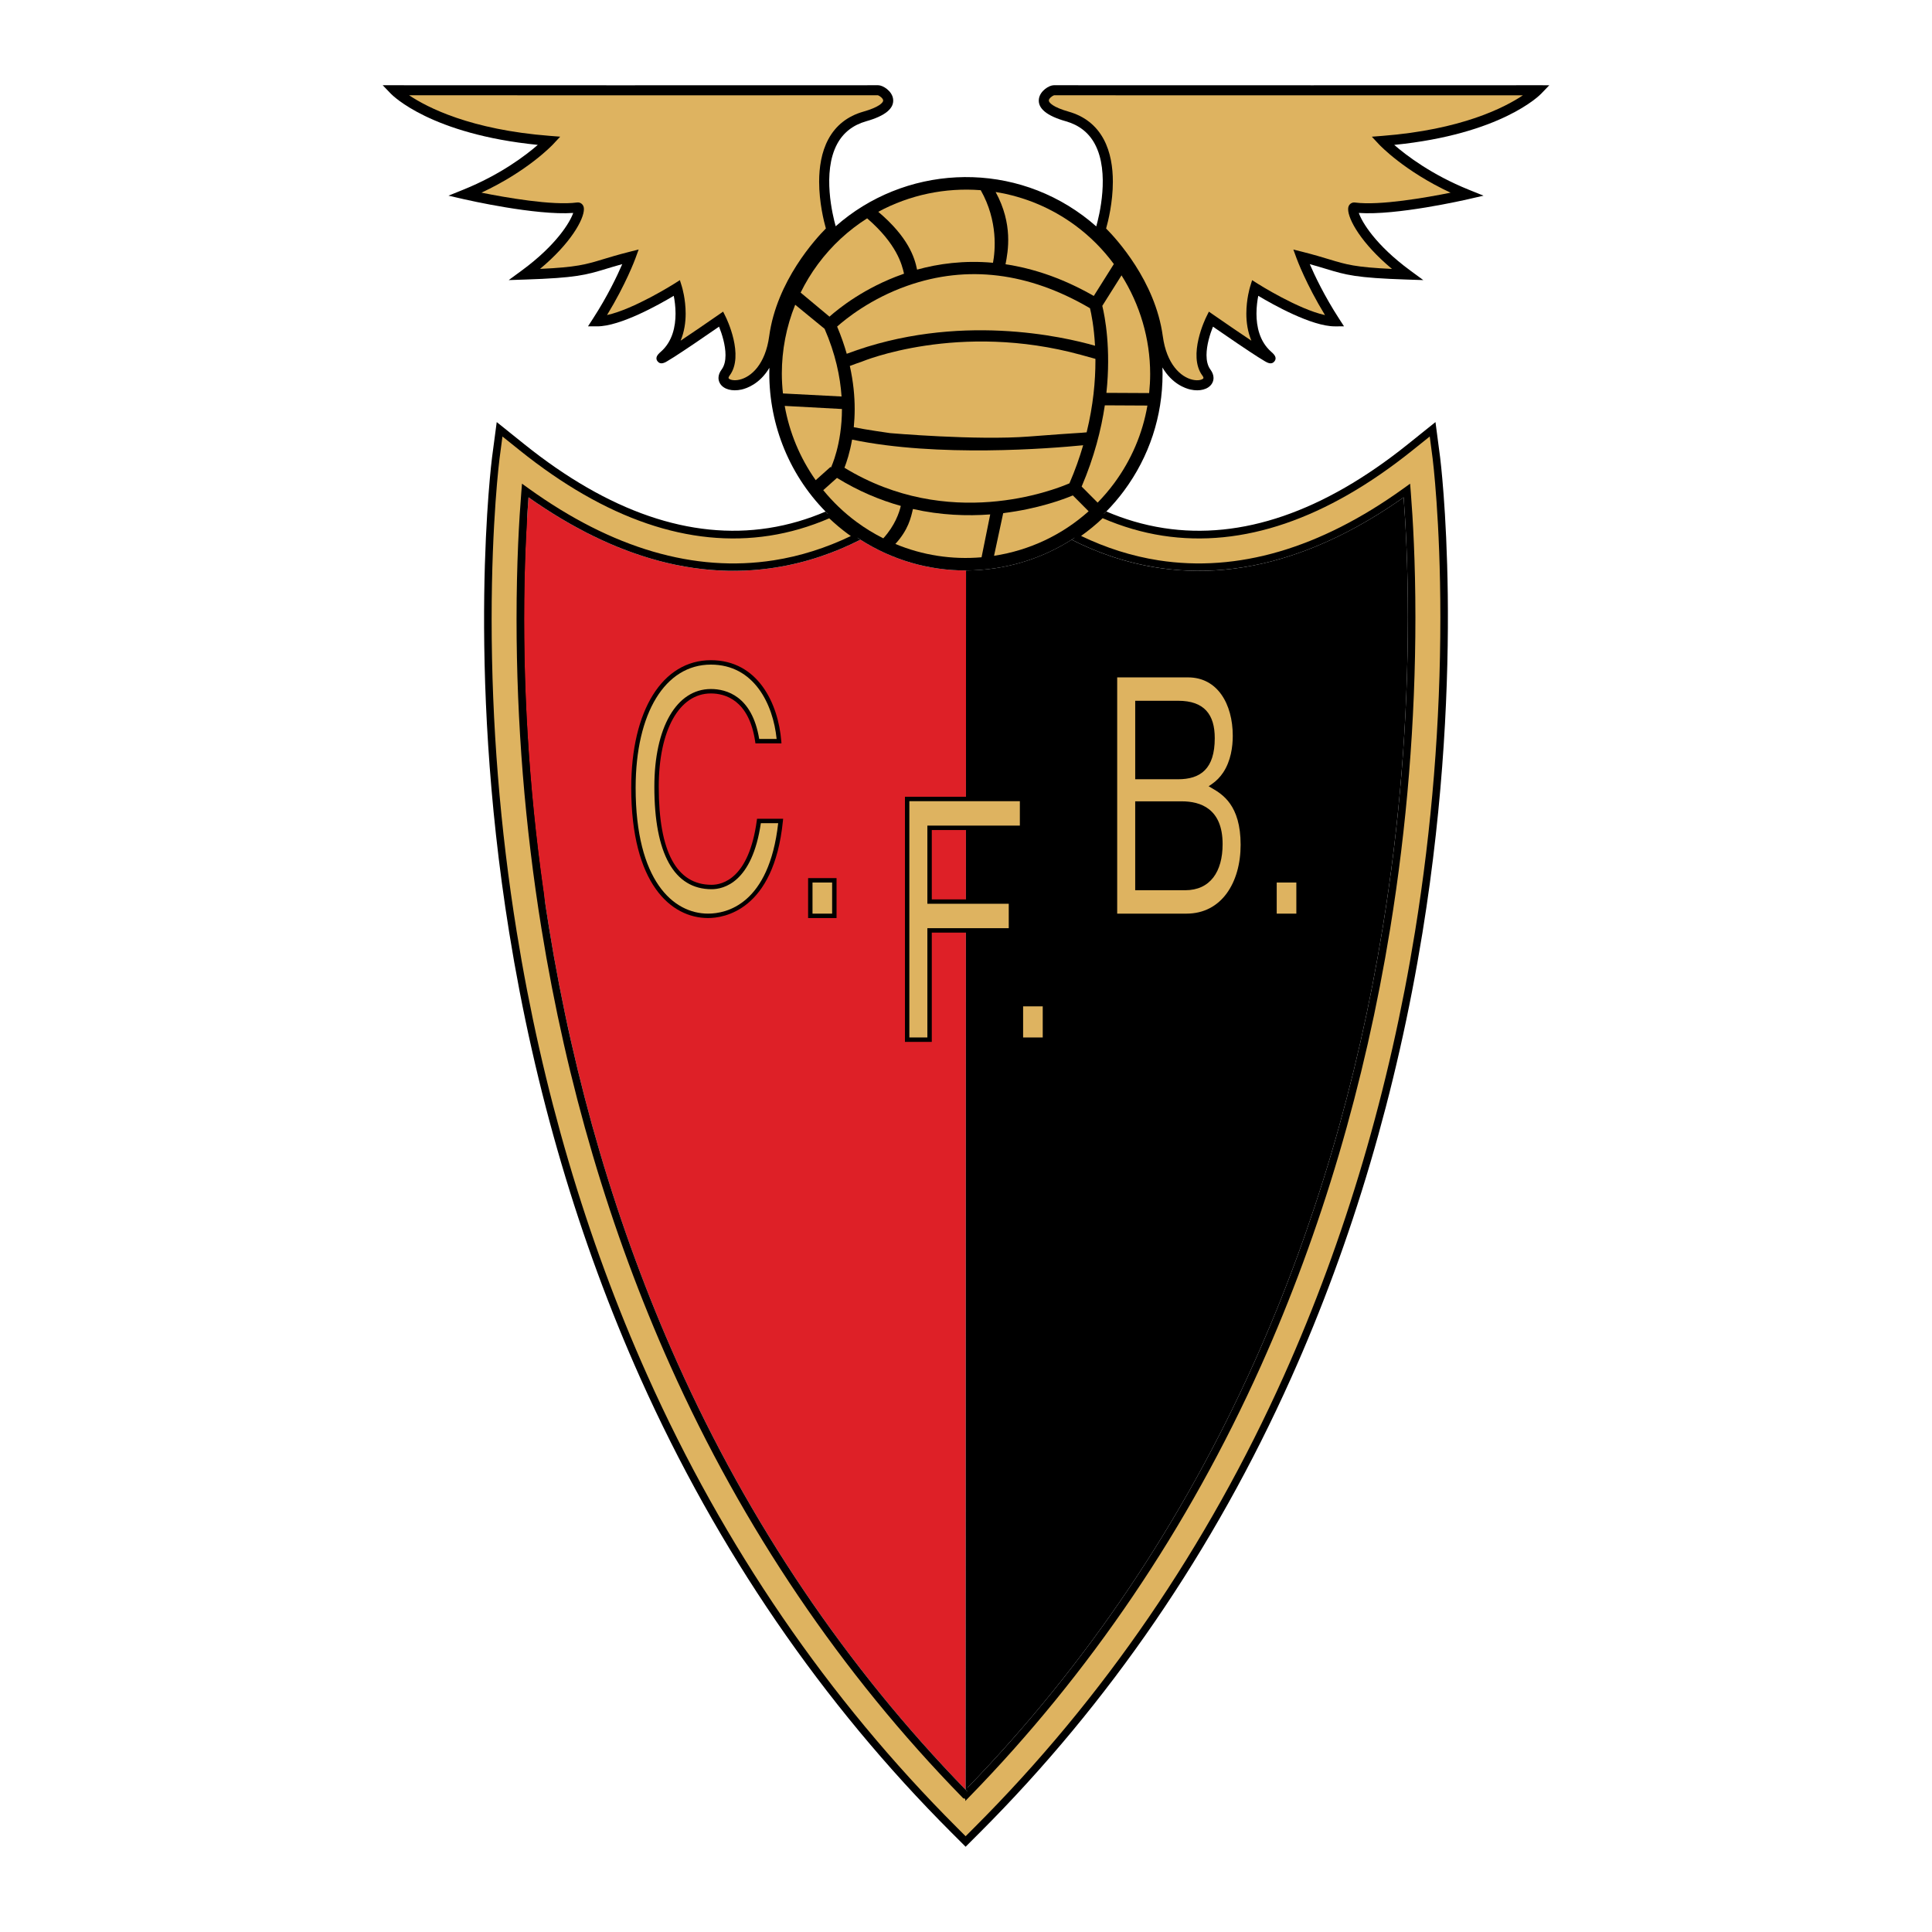 <?xml version="1.0" encoding="utf-8"?>
<!-- Generator: Adobe Illustrator 13.0.0, SVG Export Plug-In . SVG Version: 6.00 Build 14948)  -->
<!DOCTYPE svg PUBLIC "-//W3C//DTD SVG 1.0//EN" "http://www.w3.org/TR/2001/REC-SVG-20010904/DTD/svg10.dtd">
<svg version="1.0" id="Layer_1" xmlns="http://www.w3.org/2000/svg" xmlns:xlink="http://www.w3.org/1999/xlink" x="0px" y="0px"
	 width="192.756px" height="192.756px" viewBox="0 0 192.756 192.756" enable-background="new 0 0 192.756 192.756"
	 xml:space="preserve">
<g>
	<polygon fill-rule="evenodd" clip-rule="evenodd" fill="#FFFFFF" points="0,0 192.756,0 192.756,192.756 0,192.756 0,0 	"/>
	<path fill-rule="evenodd" clip-rule="evenodd" fill="#DE2027" d="M97.186,173.56c0.044,0.046,0.087,0.092,0.132,0.138v-0.267
		L97.186,173.56L97.186,173.56z"/>
	<path fill-rule="evenodd" clip-rule="evenodd" fill="#DEB360" d="M66.263,56.09c0.131,0.032,0.261,0.065,0.391,0.096
		C66.523,56.155,66.394,56.122,66.263,56.09L66.263,56.09z"/>
	<path fill-rule="evenodd" clip-rule="evenodd" fill="#DEB360" d="M65.669,55.937c0.055,0.015,0.11,0.031,0.166,0.045
		C65.78,55.968,65.725,55.952,65.669,55.937L65.669,55.937z"/>
	<path fill-rule="evenodd" clip-rule="evenodd" fill="#DEB360" d="M118.473,56.93c2.464,0.106,4.953-0.13,7.46-0.702
		C123.426,56.797,120.937,57.033,118.473,56.93L118.473,56.93z"/>
	<path fill-rule="evenodd" clip-rule="evenodd" fill="#DEB360" d="M74.46,56.92c0.188-0.009,0.375-0.019,0.563-0.031
		C74.835,56.902,74.648,56.912,74.46,56.92L74.46,56.92z"/>
	<path fill-rule="evenodd" clip-rule="evenodd" fill="#DEB360" d="M118.37,56.924c-0.208-0.01-0.415-0.021-0.623-0.035
		C117.955,56.903,118.162,56.914,118.37,56.924L118.37,56.924z"/>
	<path fill-rule="evenodd" clip-rule="evenodd" fill="#DEB360" d="M66.863,56.232c0.199,0.045,0.398,0.09,0.597,0.13
		C67.261,56.322,67.062,56.277,66.863,56.232L66.863,56.232z"/>
	<path fill-rule="evenodd" clip-rule="evenodd" fill="#DEB360" d="M126.531,56.084c-0.14,0.035-0.279,0.07-0.42,0.103
		C126.252,56.155,126.392,56.12,126.531,56.084L126.531,56.084z"/>
	<path fill-rule="evenodd" clip-rule="evenodd" fill="#DEB360" d="M127.124,55.931c-0.064,0.018-0.129,0.036-0.194,0.053
		C126.995,55.967,127.06,55.949,127.124,55.931L127.124,55.931z"/>
	<path fill-rule="evenodd" clip-rule="evenodd" fill="#DEB360" d="M74.297,56.93c-2.256,0.094-4.533-0.095-6.826-0.564
		C69.764,56.837,72.041,57.026,74.297,56.93L74.297,56.93z"/>
	<path fill-rule="evenodd" clip-rule="evenodd" d="M143.681,45.631l-0.463-3.521l-2.771,2.222
		c-8.401,6.737-16.588,9.549-24.332,8.356c-2.074-0.319-3.989-0.909-5.738-1.658c-0.078,0.08-0.159,0.157-0.238,0.235
		c-0.027-0.012-0.055-0.022-0.082-0.034l-0.135-0.059l-0.106,0.103c-0.783,0.756-1.628,1.445-2.508,2.047l-0.311,0.212l0.336,0.167
		c2.626,1.305,5.378,2.188,8.182,2.624c8.007,1.246,16.327-1.183,24.73-7.219c0,0,0.048-0.034,0.067-0.048
		c0.002,0.023,0.006,0.082,0.006,0.082c0.209,2.623,0.459,6.907,0.459,12.428c0,10.335-0.845,20.767-2.512,31.003
		c-2.516,15.46-6.843,30.098-12.859,43.505c-7.174,15.984-16.815,30.28-28.655,42.506c0-0.041,0-0.119,0-0.119
		s-0.396,0.415-0.411,0.431c-0.036-0.038-0.127-0.133-0.127-0.133s-0.031,0.03-0.059,0.058
		C84.212,166.542,74.5,152.164,67.29,136.077c-6.01-13.407-10.326-28.044-12.829-43.505l-0.854-18.539l-1.15-24.978
		c0.02,0.014,0.067,0.048,0.067,0.048c8.405,6.037,16.727,8.467,24.734,7.221c2.799-0.436,5.548-1.316,8.171-2.619l0.332-0.165
		l-0.929-0.653c-0.664-0.49-1.303-1.029-1.901-1.603l-0.106-0.102l-0.134,0.059c-0.027,0.012-0.055,0.022-0.082,0.034
		c-0.08-0.078-0.161-0.156-0.239-0.235c-1.742,0.744-3.648,1.329-5.712,1.647c-7.745,1.193-15.931-1.619-24.332-8.356l-2.767-2.22
		l-0.466,3.517c-0.026,0.202-2.624,20.541,1.712,47.417c2.547,15.794,6.952,30.757,13.092,44.472
		c7.687,17.169,18.126,32.417,31.03,45.319l1.414,1.414l1.414-1.414c12.903-12.902,23.348-28.149,31.044-45.318
		c6.147-13.715,10.563-28.677,13.124-44.471C146.279,66.181,143.706,45.834,143.681,45.631L143.681,45.631z"/>
	<path fill-rule="evenodd" clip-rule="evenodd" fill="#DE2027" d="M75.023,56.889c-0.188,0.013-0.375,0.022-0.563,0.031
		c-0.054,0.003-0.108,0.007-0.163,0.009c-2.256,0.097-4.533-0.093-6.826-0.564c-0.004,0-0.007-0.001-0.011-0.002
		c-0.199-0.041-0.398-0.085-0.597-0.13c-0.07-0.016-0.139-0.031-0.209-0.047c-0.13-0.03-0.26-0.063-0.391-0.096
		c-0.143-0.035-0.285-0.07-0.428-0.107c-0.055-0.015-0.11-0.031-0.166-0.045c-4.272-1.145-8.597-3.254-12.941-6.319
		c-0.207,2.685-0.437,6.84-0.437,12.139c0,10.258,0.833,20.609,2.479,30.766c2.499,15.434,6.807,30.044,12.805,43.427
		c7.188,16.036,16.866,30.37,28.765,42.611l0.042-121.647c-3.731,0.01-7.363-1.047-10.537-3.069
		c-2.497,1.272-5.346,2.292-8.539,2.789C76.548,56.751,75.787,56.836,75.023,56.889L75.023,56.889z"/>
	<path fill-rule="evenodd" clip-rule="evenodd" d="M96.531,178.76l-0.191,0.187v0.266c0.064-0.065,0.126-0.134,0.191-0.199
		c0-0.216,0-0.646,0-0.653c11.811-12.197,21.43-26.462,28.589-42.412c6.006-13.382,10.324-27.992,12.837-43.426
		c1.663-10.221,2.507-20.636,2.507-30.954c0-5.211-0.223-9.302-0.424-11.947c-4.336,3.059-8.652,5.165-12.917,6.311
		c-0.064,0.018-0.129,0.036-0.194,0.053c-0.133,0.035-0.266,0.067-0.398,0.1c-0.14,0.035-0.279,0.07-0.42,0.103
		c-0.059,0.014-0.118,0.026-0.179,0.04c-2.507,0.572-4.996,0.808-7.46,0.702c-0.034-0.002-0.068-0.004-0.103-0.006
		c-0.208-0.01-0.415-0.021-0.623-0.035c-0.763-0.053-1.522-0.138-2.28-0.255c-3.199-0.498-6.055-1.518-8.552-2.792
		c-2.288,1.458-4.875,2.438-7.638,2.852c-0.968,0.145-1.935,0.218-2.895,0.221L96.34,178.561
		C96.405,178.626,96.467,178.694,96.531,178.76L96.531,178.76z"/>
	<path fill-rule="evenodd" clip-rule="evenodd" d="M52.653,48.924l-0.383-0.275l-0.038,0.47c-0.216,2.667-0.474,7.024-0.474,12.638
		c0,10.287,0.836,20.667,2.485,30.851c2.506,15.479,6.828,30.135,12.845,43.56c7.252,16.18,17.03,30.636,29.062,42.965l0.059-0.058
		l0.132-0.128l0.191-0.187c-0.064-0.065-0.126-0.134-0.191-0.199c-11.899-12.241-21.578-26.575-28.765-42.611
		c-5.999-13.383-10.307-27.993-12.805-43.427c-1.645-10.156-2.479-20.507-2.479-30.766c0-5.299,0.229-9.455,0.437-12.139
		c4.345,3.065,8.669,5.174,12.941,6.319c0.055,0.015,0.11,0.031,0.166,0.045c0.143,0.037,0.285,0.072,0.428,0.107
		c0.131,0.032,0.261,0.065,0.391,0.096c0.07,0.016,0.14,0.031,0.209,0.047c0.199,0.045,0.398,0.09,0.597,0.13
		c0.004,0.001,0.007,0.002,0.011,0.002c2.293,0.47,4.57,0.659,6.826,0.564c0.055-0.002,0.109-0.006,0.163-0.009
		c0.188-0.009,0.375-0.019,0.563-0.031c0.764-0.053,1.525-0.138,2.284-0.255c3.193-0.497,6.042-1.517,8.539-2.789
		c-0.172-0.11-0.344-0.221-0.514-0.337c-2.386,1.185-5.091,2.13-8.107,2.599C69.276,57.343,61.009,54.927,52.653,48.924
		L52.653,48.924z"/>
	<path fill-rule="evenodd" clip-rule="evenodd" d="M117.747,56.889c0.208,0.014,0.415,0.025,0.623,0.035
		c0.034,0.001,0.068,0.004,0.103,0.006c2.464,0.104,4.953-0.133,7.46-0.702c0.061-0.014,0.12-0.026,0.179-0.04
		c0.141-0.033,0.28-0.068,0.42-0.103c0.133-0.033,0.266-0.065,0.398-0.1c0.065-0.017,0.13-0.036,0.194-0.053
		c4.265-1.146,8.581-3.252,12.917-6.311c0.201,2.645,0.424,6.735,0.424,11.947c0,10.318-0.844,20.732-2.507,30.954
		c-2.513,15.434-6.831,30.044-12.837,43.426c-7.159,15.95-16.778,30.215-28.589,42.412c0,0.007,0,0.438,0,0.653
		c0,0.071,0,0.119,0,0.119c12.031-12.329,21.814-26.785,29.075-42.966c6.025-13.425,10.357-28.08,12.877-43.56
		c1.668-10.25,2.514-20.692,2.514-31.039c0-5.525-0.249-9.817-0.459-12.445l-0.037-0.471l-0.384,0.275
		c-8.355,6-16.621,8.417-24.569,7.18c-3.021-0.47-5.729-1.417-8.116-2.604c-0.17,0.116-0.344,0.228-0.517,0.338
		c2.497,1.274,5.353,2.294,8.552,2.792C116.225,56.751,116.984,56.836,117.747,56.889L117.747,56.889z"/>
	<path fill-rule="evenodd" clip-rule="evenodd" fill="#DEB360" d="M107.916,48.544l1.595,1.603c0.587-0.602,1.139-1.244,1.646-1.931
		c1.717-2.323,2.84-4.961,3.322-7.754l-4.251-0.022C109.868,42.872,109.166,45.617,107.916,48.544L107.916,48.544z"/>
	<path fill-rule="evenodd" clip-rule="evenodd" fill="#DEB360" d="M100.091,51.195l-0.914,4.258c3.562-0.548,6.81-2.093,9.436-4.444
		l-1.572-1.581C106.085,49.826,103.533,50.774,100.091,51.195L100.091,51.195z"/>
	<path fill-rule="evenodd" clip-rule="evenodd" fill="#DEB360" d="M91.083,50.782c-0.197,0.845-0.446,2.058-1.753,3.488
		c2.701,1.126,5.635,1.584,8.6,1.329l0.865-4.276C96.488,51.499,93.858,51.406,91.083,50.782L91.083,50.782z"/>
	<path fill-rule="evenodd" clip-rule="evenodd" fill="#DEB360" d="M108.066,44.422c-3.283,0.324-14.505,1.226-23.054-0.563
		c-0.225,1.292-0.545,2.254-0.763,2.808c10.37,6.326,20.849,2.246,22.448,1.554C107.264,46.917,107.711,45.646,108.066,44.422
		L108.066,44.422z"/>
	<path fill-rule="evenodd" clip-rule="evenodd" fill="#DEB360" d="M89.874,50.477c-2.081-0.58-4.228-1.475-6.37-2.794l-1.368,1.223
		c0.949,1.164,2.053,2.23,3.314,3.163c0.853,0.63,1.75,1.176,2.677,1.645C89.287,52.435,89.718,51.151,89.874,50.477L89.874,50.477z
		"/>
	<path fill-rule="evenodd" clip-rule="evenodd" fill="#DEB360" d="M82.903,46.648L82.903,46.648
		c0.019-0.037,1.093-2.268,1.099-5.841l-5.711-0.31c0.467,2.638,1.51,5.175,3.091,7.411l1.47-1.316L82.903,46.648L82.903,46.648z"/>
	<path fill-rule="evenodd" clip-rule="evenodd" d="M153.397,8.504c-0.434,0-43.396,0.016-48.264,0
		c-0.453-0.002-1.368,0.558-1.481,1.36c-0.132,0.941,0.771,1.693,2.686,2.235c1.314,0.372,2.289,1.136,2.896,2.271
		c1.527,2.848,0.42,7.231,0.14,8.219c-0.429-0.38-0.875-0.742-1.338-1.085c-7.569-5.596-17.871-4.926-24.659,1.07
		c-0.287-1.016-1.375-5.371,0.144-8.204c0.608-1.135,1.583-1.898,2.896-2.271c1.916-0.542,2.819-1.294,2.687-2.235
		c-0.113-0.802-1.029-1.362-1.481-1.36c-4.868,0.016-47.831,0-48.264,0l-1.176,0l0.816,0.848c0.163,0.17,4.001,4.039,14.657,5.103
		c-1.193,1.038-3.714,2.968-7.437,4.471l-1.473,0.595l1.548,0.356c0.305,0.07,7.17,1.637,10.895,1.367
		c-0.311,0.918-1.675,3.207-5.132,5.744l-1.303,0.956l1.615-0.053c5.128-0.167,6.115-0.466,8.083-1.063
		c0.472-0.144,0.99-0.3,1.63-0.476c-0.485,1.125-1.449,3.168-2.918,5.435l-0.499,0.771l0.918,0.001
		c2.298,0.004,6.158-2.162,7.638-3.047c0.087,0.441,0.179,1.07,0.179,1.776c0,1.272-0.298,2.777-1.463,3.801
		c-0.178,0.156-0.443,0.389-0.443,0.662c0,0.097,0.034,0.198,0.116,0.303c0.287,0.366,0.705,0.128,0.93,0l0.711-0.437
		c0.502-0.321,1.191-0.777,2.051-1.358c0,0,1.75-1.199,2.438-1.67c0.301,0.745,0.645,1.855,0.645,2.841
		c0,0.551-0.107,1.061-0.391,1.441c-0.206,0.276-0.31,0.564-0.31,0.839c0,0.205,0.058,0.403,0.175,0.583
		c0.361,0.555,1.196,0.779,2.128,0.57c0.506-0.114,1.819-0.556,2.775-2.167c-0.15,5.234,1.786,10.459,5.609,14.346
		c0.134,0.136,0.271,0.271,0.409,0.403c0.598,0.574,1.239,1.116,1.922,1.621c0.208,0.153,0.419,0.299,0.631,0.443
		c0.17,0.116,0.341,0.227,0.514,0.337c3.173,2.022,6.806,3.079,10.537,3.069c0.96-0.003,1.927-0.076,2.895-0.221
		c2.763-0.414,5.35-1.393,7.638-2.852c0.173-0.111,0.347-0.222,0.517-0.338c0.899-0.614,1.746-1.307,2.537-2.07
		c0.137-0.133,0.274-0.266,0.408-0.403c0.631-0.646,1.226-1.338,1.772-2.078c2.511-3.396,3.837-7.422,3.837-11.643
		c0-0.217-0.004-0.433-0.012-0.648c0.958,1.639,2.285,2.087,2.795,2.202c0.932,0.209,1.767-0.015,2.128-0.57
		c0.117-0.18,0.175-0.378,0.175-0.583c0-0.275-0.104-0.562-0.309-0.839c-0.283-0.381-0.391-0.891-0.391-1.441
		c0-0.985,0.343-2.096,0.644-2.841c0.688,0.472,2.438,1.67,2.438,1.67c0.859,0.581,1.55,1.037,2.052,1.358l0.711,0.437
		c0.225,0.128,0.644,0.366,0.93,0c0.082-0.105,0.115-0.207,0.115-0.303c0-0.273-0.266-0.506-0.442-0.662
		c-1.165-1.024-1.464-2.528-1.464-3.801c0-0.706,0.093-1.334,0.179-1.776c1.48,0.885,5.34,3.051,7.639,3.047l0.918-0.001
		l-0.499-0.771c-1.468-2.267-2.433-4.31-2.918-5.435c0.641,0.176,1.159,0.333,1.631,0.476c1.967,0.597,2.955,0.896,8.082,1.063
		l1.615,0.053l-1.303-0.956c-3.457-2.538-4.821-4.826-5.132-5.744c3.726,0.271,10.591-1.296,10.895-1.367l1.548-0.356l-1.473-0.595
		c-3.723-1.503-6.244-3.433-7.437-4.471c10.655-1.064,14.494-4.933,14.657-5.103l0.816-0.848L153.397,8.504L153.397,8.504z"/>
	<path fill-rule="evenodd" clip-rule="evenodd" d="M107.304,22.509c1.474,1.089,2.757,2.387,3.826,3.835l-2.003,3.183
		c-3.143-1.799-6.104-2.757-8.806-3.16c0.251-1.307,0.767-3.994-0.987-7.211C102.135,19.608,104.87,20.71,107.304,22.509
		L107.304,22.509z"/>
	<path fill-rule="evenodd" clip-rule="evenodd" d="M88.806,43.213c0,0-2.465-0.345-3.625-0.59c0.056-0.563,0.091-1.169,0.091-1.818
		c0-1.281-0.134-2.723-0.485-4.292c0.408-0.156,0.815-0.303,1.221-0.44c0,0,9.626-4.023,21.87-0.66l1.411,0.391
		c0.001,0.065,0.002,0.128,0.002,0.194c0,1.991-0.212,4.427-0.877,7.137c-0.867,0.089-0.486,0.011-5.744,0.419
		C97.412,43.961,88.806,43.213,88.806,43.213L88.806,43.213z"/>
	<path fill-rule="evenodd" clip-rule="evenodd" d="M84.479,35.297c-0.249-0.873-0.562-1.779-0.958-2.716
		c0.826-0.737,3.327-2.779,7.006-4.072c5.975-2.1,12.104-1.34,18.222,2.242c0.12,0.497,0.397,1.814,0.502,3.743
		C106.193,33.614,95.535,31.121,84.479,35.297L84.479,35.297z"/>
	<path fill-rule="evenodd" clip-rule="evenodd" d="M97.85,18.977c1.752,3.093,1.438,6.093,1.222,7.241
		c-2.898-0.263-5.459,0.098-7.575,0.684c-0.24-1.209-0.877-3.233-3.871-5.769C90.76,19.44,94.322,18.699,97.85,18.977L97.85,18.977z
		"/>
	<path fill-rule="evenodd" clip-rule="evenodd" d="M86.516,21.784c2.955,2.554,3.473,4.607,3.679,5.524
		c-0.044,0.015-0.09,0.03-0.134,0.046c-3.798,1.345-6.352,3.391-7.305,4.239l-2.877-2.4c0.48-0.978,1.05-1.926,1.72-2.832
		C82.982,24.49,84.659,22.962,86.516,21.784L86.516,21.784z"/>
	<path fill-rule="evenodd" clip-rule="evenodd" d="M76.743,33.545c-0.379,2.793-1.786,4.074-2.977,4.341
		c-0.604,0.136-0.994-0.024-1.069-0.139c-0.038-0.058,0.026-0.183,0.099-0.279c1.486-2.001-0.316-5.699-0.394-5.855l-0.257-0.52
		l-0.477,0.331c-1.288,0.894-2.667,1.837-3.763,2.567c0.374-0.896,0.503-1.845,0.503-2.696c0-1.458-0.353-2.625-0.382-2.72
		l-0.195-0.624l-0.551,0.351c-0.045,0.029-4.039,2.55-6.717,3.134c1.885-3.093,2.79-5.541,2.831-5.653l0.324-0.888l-0.916,0.231
		c-1.151,0.291-1.978,0.541-2.641,0.743c-1.722,0.523-2.621,0.793-6.283,0.961c3.071-2.558,4.378-4.942,4.378-5.961
		c0-0.113-0.016-0.209-0.047-0.287c-0.106-0.262-0.362-0.414-0.638-0.377c-2.459,0.327-7.131-0.498-9.537-0.981
		c4.605-2.147,7.036-4.708,7.146-4.826l0.709-0.76l-1.036-0.081c-7.894-0.613-12.2-2.818-14.039-4.051
		c7.577,0.003,42.298,0.014,46.778,0c0.149,0.042,0.517,0.305,0.522,0.521c0,0.001,0,0.002,0,0.004c0,0.206-0.414,0.667-1.97,1.107
		c-1.585,0.45-2.765,1.379-3.507,2.764c-0.688,1.285-0.912,2.801-0.912,4.229c0,2.07,0.47,3.953,0.674,4.669
		C81.408,23.793,77.491,28.029,76.743,33.545L76.743,33.545z"/>
	<path fill-rule="evenodd" clip-rule="evenodd" d="M78.004,37.266c0-2.32,0.439-4.65,1.333-6.862l2.92,2.393l0.006-0.007
		c1.095,2.505,1.567,4.799,1.699,6.768l-5.847-0.303C78.043,38.595,78.004,37.931,78.004,37.266L78.004,37.266z"/>
	<path fill-rule="evenodd" clip-rule="evenodd" fill="#DEB360" d="M78.291,40.497l5.711,0.31c-0.006,3.573-1.08,5.804-1.098,5.84
		l0,0.001l-0.051-0.056l-1.47,1.316C79.801,45.672,78.758,43.135,78.291,40.497L78.291,40.497z"/>
	<path fill-rule="evenodd" clip-rule="evenodd" fill="#DEB360" d="M85.45,52.067c-1.261-0.933-2.365-1.999-3.314-3.163l1.368-1.223
		c2.143,1.319,4.289,2.214,6.37,2.794c-0.156,0.675-0.587,1.958-1.747,3.235C87.199,53.243,86.303,52.698,85.45,52.067L85.45,52.067
		z"/>
	<path fill-rule="evenodd" clip-rule="evenodd" fill="#DEB360" d="M97.93,55.6c-2.964,0.255-5.898-0.203-8.6-1.329
		c1.308-1.43,1.557-2.644,1.753-3.488c2.775,0.624,5.405,0.716,7.711,0.541L97.93,55.6L97.93,55.6z"/>
	<path fill-rule="evenodd" clip-rule="evenodd" fill="#DEB360" d="M108.612,51.009c-2.626,2.351-5.874,3.896-9.436,4.444
		l0.914-4.258c3.442-0.421,5.994-1.369,6.949-1.767L108.612,51.009L108.612,51.009z"/>
	<path fill-rule="evenodd" clip-rule="evenodd" fill="#DEB360" d="M84.25,46.667c0.218-0.554,0.538-1.516,0.763-2.808
		c8.548,1.789,19.771,0.887,23.054,0.563c-0.355,1.224-0.803,2.494-1.368,3.799C105.099,48.913,94.62,52.993,84.25,46.667
		L84.25,46.667z"/>
	<path fill-rule="evenodd" clip-rule="evenodd" fill="#DEB360" d="M111.157,48.216c-0.508,0.687-1.06,1.329-1.646,1.931
		l-1.595-1.603c1.25-2.927,1.952-5.672,2.312-8.104l4.251,0.022C113.997,43.255,112.874,45.894,111.157,48.216L111.157,48.216z"/>
	<path fill-rule="evenodd" clip-rule="evenodd" d="M114.65,39.217l-4.265-0.021c0.475-4.44-0.157-7.646-0.409-8.681l1.916-3.044
		c1.835,2.912,2.858,6.323,2.858,9.843C114.751,37.954,114.715,38.588,114.65,39.217L114.65,39.217z"/>
	<path fill-rule="evenodd" clip-rule="evenodd" d="M137.902,13.556l-1.036,0.081l0.71,0.76c0.109,0.118,2.541,2.679,7.146,4.826
		c-2.405,0.483-7.078,1.308-9.537,0.981c-0.275-0.037-0.532,0.115-0.638,0.377c-0.031,0.078-0.047,0.174-0.047,0.287
		c0,1.019,1.306,3.403,4.377,5.961c-3.662-0.168-4.561-0.438-6.282-0.961c-0.664-0.202-1.491-0.452-2.642-0.743l-0.917-0.231
		l0.324,0.888c0.041,0.112,0.945,2.56,2.831,5.653c-2.679-0.584-6.672-3.105-6.717-3.134l-0.552-0.351l-0.194,0.624
		c-0.029,0.095-0.383,1.261-0.383,2.72c0,0.851,0.129,1.8,0.504,2.696c-1.096-0.73-2.477-1.673-3.763-2.567l-0.477-0.331
		l-0.258,0.52c-0.077,0.156-1.88,3.854-0.394,5.855c0.072,0.097,0.136,0.221,0.099,0.279c-0.075,0.115-0.466,0.275-1.069,0.139
		c-1.19-0.267-2.599-1.547-2.977-4.341c-0.748-5.517-4.665-9.752-5.656-10.747c0.203-0.717,0.673-2.599,0.673-4.669
		c0-1.427-0.224-2.943-0.911-4.229c-0.741-1.384-1.921-2.314-3.507-2.764c-1.557-0.44-1.97-0.901-1.97-1.107
		c0-0.001,0-0.002,0-0.004c0.005-0.216,0.373-0.479,0.522-0.521c4.48,0.014,39.201,0.003,46.777,0
		C150.103,10.738,145.796,12.943,137.902,13.556L137.902,13.556z"/>
	<path fill-rule="evenodd" clip-rule="evenodd" fill="#DEB360" d="M105.164,9.505c-0.149,0.042-0.518,0.305-0.522,0.521
		c0,0.001,0,0.002,0,0.004c0,0.206,0.413,0.667,1.97,1.107c1.586,0.45,2.766,1.379,3.507,2.764c0.688,1.285,0.911,2.801,0.911,4.229
		c0,2.07-0.47,3.953-0.673,4.669c0.991,0.995,4.908,5.23,5.656,10.747c0.378,2.793,1.786,4.074,2.977,4.341
		c0.604,0.136,0.994-0.024,1.069-0.139c0.037-0.058-0.026-0.183-0.099-0.279c-1.486-2.001,0.316-5.699,0.394-5.855l0.258-0.52
		l0.477,0.331c1.286,0.894,2.667,1.837,3.763,2.567c-0.375-0.896-0.504-1.845-0.504-2.696c0-1.458,0.354-2.625,0.383-2.72
		l0.194-0.624l0.552,0.351c0.045,0.029,4.038,2.55,6.717,3.134c-1.886-3.093-2.79-5.541-2.831-5.653l-0.324-0.888l0.917,0.231
		c1.15,0.291,1.978,0.541,2.642,0.743c1.722,0.523,2.62,0.793,6.282,0.961c-3.071-2.558-4.377-4.942-4.377-5.961
		c0-0.113,0.016-0.209,0.047-0.287c0.105-0.262,0.362-0.414,0.638-0.377c2.459,0.327,7.132-0.498,9.537-0.981
		c-4.605-2.147-7.037-4.708-7.146-4.826l-0.71-0.76l1.036-0.081c7.894-0.613,12.2-2.818,14.039-4.051
		C144.365,9.508,109.645,9.519,105.164,9.505L105.164,9.505z"/>
	<path fill-rule="evenodd" clip-rule="evenodd" fill="#DEB360" d="M81.726,18.129c0-1.427,0.224-2.943,0.912-4.229
		c0.742-1.384,1.921-2.314,3.507-2.764c1.556-0.44,1.97-0.901,1.97-1.107c0-0.001,0-0.002,0-0.004
		c-0.005-0.216-0.373-0.479-0.522-0.521c-4.48,0.014-39.202,0.003-46.778,0c1.839,1.233,6.145,3.438,14.039,4.051l1.036,0.081
		l-0.709,0.76c-0.11,0.118-2.541,2.679-7.146,4.826c2.405,0.483,7.077,1.308,9.537,0.981c0.276-0.037,0.532,0.115,0.638,0.377
		c0.031,0.078,0.047,0.174,0.047,0.287c0,1.019-1.307,3.403-4.378,5.961c3.663-0.168,4.561-0.438,6.283-0.961
		c0.664-0.202,1.49-0.452,2.641-0.743l0.916-0.231l-0.324,0.888c-0.041,0.112-0.945,2.56-2.831,5.653
		c2.679-0.584,6.672-3.105,6.717-3.134l0.551-0.351l0.195,0.624c0.029,0.095,0.382,1.261,0.382,2.72c0,0.851-0.129,1.8-0.503,2.696
		c1.095-0.73,2.475-1.673,3.763-2.567l0.477-0.331l0.257,0.52c0.078,0.156,1.88,3.854,0.394,5.855
		c-0.072,0.097-0.136,0.221-0.099,0.279c0.075,0.115,0.466,0.275,1.069,0.139c1.191-0.267,2.598-1.547,2.977-4.341
		c0.748-5.517,4.665-9.752,5.656-10.747C82.196,22.082,81.726,20.199,81.726,18.129L81.726,18.129z"/>
	<path fill-rule="evenodd" clip-rule="evenodd" fill="#DEB360" d="M109.977,30.515c0.252,1.035,0.884,4.24,0.409,8.681l4.265,0.021
		c0.064-0.628,0.101-1.263,0.101-1.903c0-3.52-1.023-6.931-2.858-9.843L109.977,30.515L109.977,30.515z"/>
	<path fill-rule="evenodd" clip-rule="evenodd" fill="#DEB360" d="M109.251,34.495c-0.104-1.929-0.382-3.247-0.502-3.743
		c-6.118-3.583-12.248-4.342-18.222-2.242c-3.68,1.292-6.181,3.335-7.006,4.072c0.396,0.937,0.709,1.844,0.958,2.716
		C95.535,31.121,106.193,33.614,109.251,34.495L109.251,34.495z"/>
	<path fill-rule="evenodd" clip-rule="evenodd" fill="#DEB360" d="M91.496,26.901c2.116-0.586,4.677-0.947,7.575-0.684
		c0.216-1.147,0.53-4.147-1.222-7.241c-3.528-0.277-7.09,0.464-10.224,2.156C90.619,23.668,91.256,25.692,91.496,26.901
		L91.496,26.901z"/>
	<path fill-rule="evenodd" clip-rule="evenodd" fill="#DEB360" d="M100.321,26.367c2.701,0.403,5.663,1.36,8.806,3.16l2.003-3.183
		c-1.069-1.448-2.353-2.746-3.826-3.835c-2.434-1.799-5.169-2.901-7.97-3.354C101.088,22.373,100.572,25.061,100.321,26.367
		L100.321,26.367z"/>
	<path fill-rule="evenodd" clip-rule="evenodd" fill="#DEB360" d="M79.879,29.193l2.877,2.4c0.953-0.848,3.507-2.895,7.305-4.239
		c0.044-0.016,0.089-0.031,0.134-0.046c-0.206-0.917-0.724-2.97-3.679-5.524c-1.857,1.178-3.533,2.707-4.917,4.578
		C80.929,27.267,80.359,28.215,79.879,29.193L79.879,29.193z"/>
	<path fill-rule="evenodd" clip-rule="evenodd" fill="#DEB360" d="M82.263,32.79l-0.006,0.007l-2.92-2.393
		c-0.893,2.211-1.333,4.542-1.333,6.862c0,0.665,0.039,1.329,0.111,1.989l5.847,0.303C83.83,37.589,83.357,35.295,82.263,32.79
		L82.263,32.79z"/>
	<path fill-rule="evenodd" clip-rule="evenodd" fill="#DEB360" d="M108.414,43.134c0.665-2.71,0.877-5.146,0.877-7.137
		c0-0.066-0.001-0.129-0.002-0.194l-1.411-0.391c-12.244-3.364-21.87,0.66-21.87,0.66c-0.406,0.138-0.813,0.285-1.221,0.44
		c0.351,1.57,0.485,3.012,0.485,4.292c0,0.649-0.035,1.255-0.091,1.818c1.16,0.246,3.625,0.59,3.625,0.59s8.605,0.748,13.864,0.34
		C107.928,43.145,107.547,43.224,108.414,43.134L108.414,43.134z"/>
	<path fill-rule="evenodd" clip-rule="evenodd" fill="#DEB360" d="M140.919,44.933c0,0,1.16-0.93,1.727-1.385
		c0.073,0.561,0.288,2.194,0.288,2.194c0.008,0.059,0.771,6.134,0.771,15.843c0,10.465-0.85,21.015-2.526,31.356
		c-2.551,15.728-6.947,30.627-13.068,44.283c-7.659,17.085-18.052,32.257-30.889,45.095c0,0-0.656,0.656-0.881,0.881
		c-0.225-0.225-0.881-0.881-0.881-0.881c-12.838-12.839-23.226-28.011-30.875-45.095c-6.114-13.655-10.5-28.555-13.037-44.284
		C49.89,82.663,49.05,72.177,49.05,61.775c0-9.882,0.782-15.974,0.79-16.034c0,0,0.216-1.632,0.29-2.191
		c0.44,0.354,1.725,1.383,1.725,1.383c8.572,6.875,16.956,9.74,24.918,8.513c2.011-0.31,4.015-0.895,5.96-1.733
		c0.582,0.549,1.197,1.07,1.837,1.542c0,0,0.16,0.113,0.319,0.225c-2.479,1.191-5.065,2.013-7.699,2.423
		c-7.89,1.228-16.102-1.176-24.41-7.143l-0.7-0.503l-0.069,0.859c-0.216,2.672-0.474,7.037-0.474,12.656
		c0,10.298,0.836,20.689,2.487,30.886c2.509,15.498,6.837,30.172,12.862,43.614c7.263,16.204,17.055,30.682,29.104,43.028
		l0.153,0.157c0,0,0.031-0.029,0.058-0.056c0.023,0.024,0.074,0.078,0.107,0.113c0,0.074,0,0.173,0,0.173l0.378-0.388
		c12.049-12.349,21.846-26.825,29.119-43.029c6.032-13.441,10.37-28.115,12.893-43.614c1.671-10.26,2.518-20.715,2.518-31.074
		c0-5.535-0.25-9.833-0.46-12.463l-0.068-0.86l-0.701,0.503c-8.306,5.966-16.518,8.368-24.406,7.141
		c-2.642-0.411-5.235-1.236-7.721-2.433c0.75-0.535,1.474-1.123,2.151-1.769c1.955,0.845,3.968,1.434,5.987,1.745
		C123.962,54.673,132.346,51.809,140.919,44.933L140.919,44.933z"/>
	<path fill-rule="evenodd" clip-rule="evenodd" d="M62.978,78.597c0,9.583,3.963,12.997,7.67,12.997c1.52,0,6.549-0.697,7.462-9.663
		l0.024-0.242h-2.604l-0.026,0.19c-0.787,5.775-3.416,6.398-4.51,6.398c-3.497,0-5.27-3.291-5.27-9.78
		c0-5.657,2.042-9.312,5.2-9.312c1.386,0,3.802,0.623,4.419,4.795l0.027,0.188h2.597l-0.019-0.238
		c-0.299-3.719-2.318-8.062-7.024-8.062C66.098,65.869,62.978,70.865,62.978,78.597L62.978,78.597z"/>
	<path fill-rule="evenodd" clip-rule="evenodd" fill="#DEB360" d="M63.418,78.597c0-7.465,2.947-12.289,7.507-12.289
		c4.308,0,6.211,3.942,6.56,7.419c-0.349,0-1.471,0-1.74,0c-0.712-4.323-3.314-4.983-4.819-4.983c-3.426,0-5.641,3.828-5.641,9.752
		c0,6.686,1.975,10.221,5.71,10.221c1.196,0,4.046-0.656,4.915-6.589c0.272,0,1.375,0,1.73,0c-0.913,8.128-5.181,9.025-6.991,9.025
		C67.153,91.154,63.418,87.855,63.418,78.597L63.418,78.597z"/>
	<path fill-rule="evenodd" clip-rule="evenodd" d="M101.972,79.495H90.287v24.455h2.678c0,0,0-10.481,0-10.903
		c0.417,0,8.119,0,8.119,0v-3.317c0,0-7.703,0-8.119,0c0-0.401,0-6.516,0-6.917c0.419,0,9.227,0,9.227,0v-3.317H101.972
		L101.972,79.495z"/>
	<path fill-rule="evenodd" clip-rule="evenodd" fill="#DEB360" d="M101.751,79.935c0,0.344,0,2.092,0,2.436c-0.42,0-9.227,0-9.227,0
		v7.798c0,0,7.702,0,8.119,0c0,0.344,0,2.092,0,2.436c-0.417,0-8.119,0-8.119,0s0,10.48,0,10.903c-0.319,0-1.479,0-1.797,0
		c0-0.429,0-23.145,0-23.574C91.143,79.935,101.336,79.935,101.751,79.935L101.751,79.935z"/>
	<polygon fill-rule="evenodd" clip-rule="evenodd" fill="#DEB360" points="104.255,103.729 101.855,103.729 101.855,100.184 
		104.255,100.184 104.255,103.729 	"/>
	<path d="M104.255,103.949h-2.399h-0.22v-0.221v-3.545v-0.22h0.22h2.399h0.22v0.22v3.545v0.221H104.255L104.255,103.949z
		 M102.076,103.509h1.958v-3.105h-1.958V103.509L102.076,103.509z"/>
	<polygon fill-rule="evenodd" clip-rule="evenodd" fill="#DEB360" points="83.243,91.374 80.844,91.374 80.844,87.829 
		83.243,87.829 83.243,91.374 	"/>
	<path d="M83.243,91.594h-2.398h-0.22v-0.22v-3.545v-0.22h0.22h2.398h0.22v0.22v3.545v0.22H83.243L83.243,91.594z M81.064,91.154
		h1.958v-3.105h-1.958V91.154L81.064,91.154z"/>
	<path fill-rule="evenodd" clip-rule="evenodd" fill="#DEB360" d="M113.479,70.136h4.06c2.491,0,3.438,1.271,3.438,3.512
		c0,2.943-1.315,3.88-3.461,3.88h-4.036V70.136L113.479,70.136z M111.242,91.374h7.128c3.667,0,5.628-3.244,5.628-7.09
		c0-4.114-1.915-5.218-2.999-5.853c1.822-1.237,2.214-3.445,2.214-5.017c0-3.277-1.592-6.053-4.683-6.053h-7.288V91.374
		L111.242,91.374z M113.479,80.169h4.405c1.822,0,3.875,0.668,3.875,4.047c0,2.676-1.176,4.381-3.506,4.381h-4.774V80.169
		L113.479,80.169z"/>
	<path d="M113.479,69.916h4.06c1.312,0,2.225,0.342,2.815,0.987c0.588,0.642,0.842,1.569,0.842,2.745
		c0,1.534-0.352,2.554-0.99,3.198c-0.644,0.649-1.561,0.901-2.69,0.901h-4.036h-0.22v-0.22v-7.392v-0.22H113.479L113.479,69.916z
		 M117.539,70.355H113.7v6.952h3.815c1.016,0,1.829-0.216,2.379-0.771c0.556-0.56,0.861-1.48,0.861-2.889
		c0-1.065-0.219-1.894-0.727-2.447C119.524,70.648,118.718,70.355,117.539,70.355L117.539,70.355z M111.462,91.154h6.908l0,0
		c1.757,0,3.104-0.777,4.012-2.013c0.92-1.253,1.396-2.979,1.396-4.856v-0.001c0-3.968-1.826-5.041-2.873-5.654l-0.001,0
		c-0.132-0.076,0.004,0.002-0.016-0.009l-0.302-0.176l0.289-0.196l0.002-0.001c0.244-0.167,0.46-0.349,0.65-0.543
		c0.191-0.197,0.359-0.408,0.507-0.628c0.764-1.147,0.959-2.563,0.959-3.662v0c0-1.595-0.384-3.063-1.142-4.128
		c-0.743-1.046-1.854-1.704-3.32-1.704h-0.001h-7.068V91.154L111.462,91.154z M118.37,91.594h-7.128h-0.221v-0.22V67.36v-0.22h0.221
		h7.288h0.001c1.624,0,2.854,0.729,3.679,1.89c0.812,1.143,1.224,2.701,1.224,4.383v0c0,1.164-0.211,2.669-1.033,3.904
		c-0.162,0.243-0.347,0.475-0.559,0.692c-0.138,0.142-0.286,0.276-0.445,0.402c1.145,0.693,2.821,1.975,2.821,5.872v0.001
		c0,1.968-0.505,3.786-1.481,5.116C121.747,90.748,120.28,91.594,118.37,91.594L118.37,91.594L118.37,91.594z M113.479,79.949h4.405
		c0.953,0,1.97,0.178,2.758,0.805c0.79,0.629,1.338,1.695,1.338,3.462v0.001c0,1.386-0.311,2.527-0.927,3.328
		c-0.627,0.815-1.562,1.272-2.799,1.273h-0.001h-4.774h-0.22v-0.22v-8.428v-0.22H113.479L113.479,79.949z M117.885,80.39H113.7
		v7.988h4.554h0.001c1.091,0,1.909-0.396,2.452-1.101c0.554-0.721,0.833-1.77,0.833-3.059v-0.001c0-1.611-0.479-2.568-1.171-3.118
		C119.676,80.546,118.755,80.39,117.885,80.39L117.885,80.39z"/>
	<polygon fill-rule="evenodd" clip-rule="evenodd" fill="#DEB360" points="129.558,91.374 127.158,91.374 127.158,87.828 
		129.558,87.828 129.558,91.374 	"/>
	<path d="M129.558,91.594h-2.399h-0.221v-0.22v-3.545v-0.22h0.221h2.399h0.22v0.22v3.545v0.22H129.558L129.558,91.594z
		 M127.378,91.154h1.959v-3.105h-1.959V91.154L127.378,91.154z"/>
</g>
</svg>
